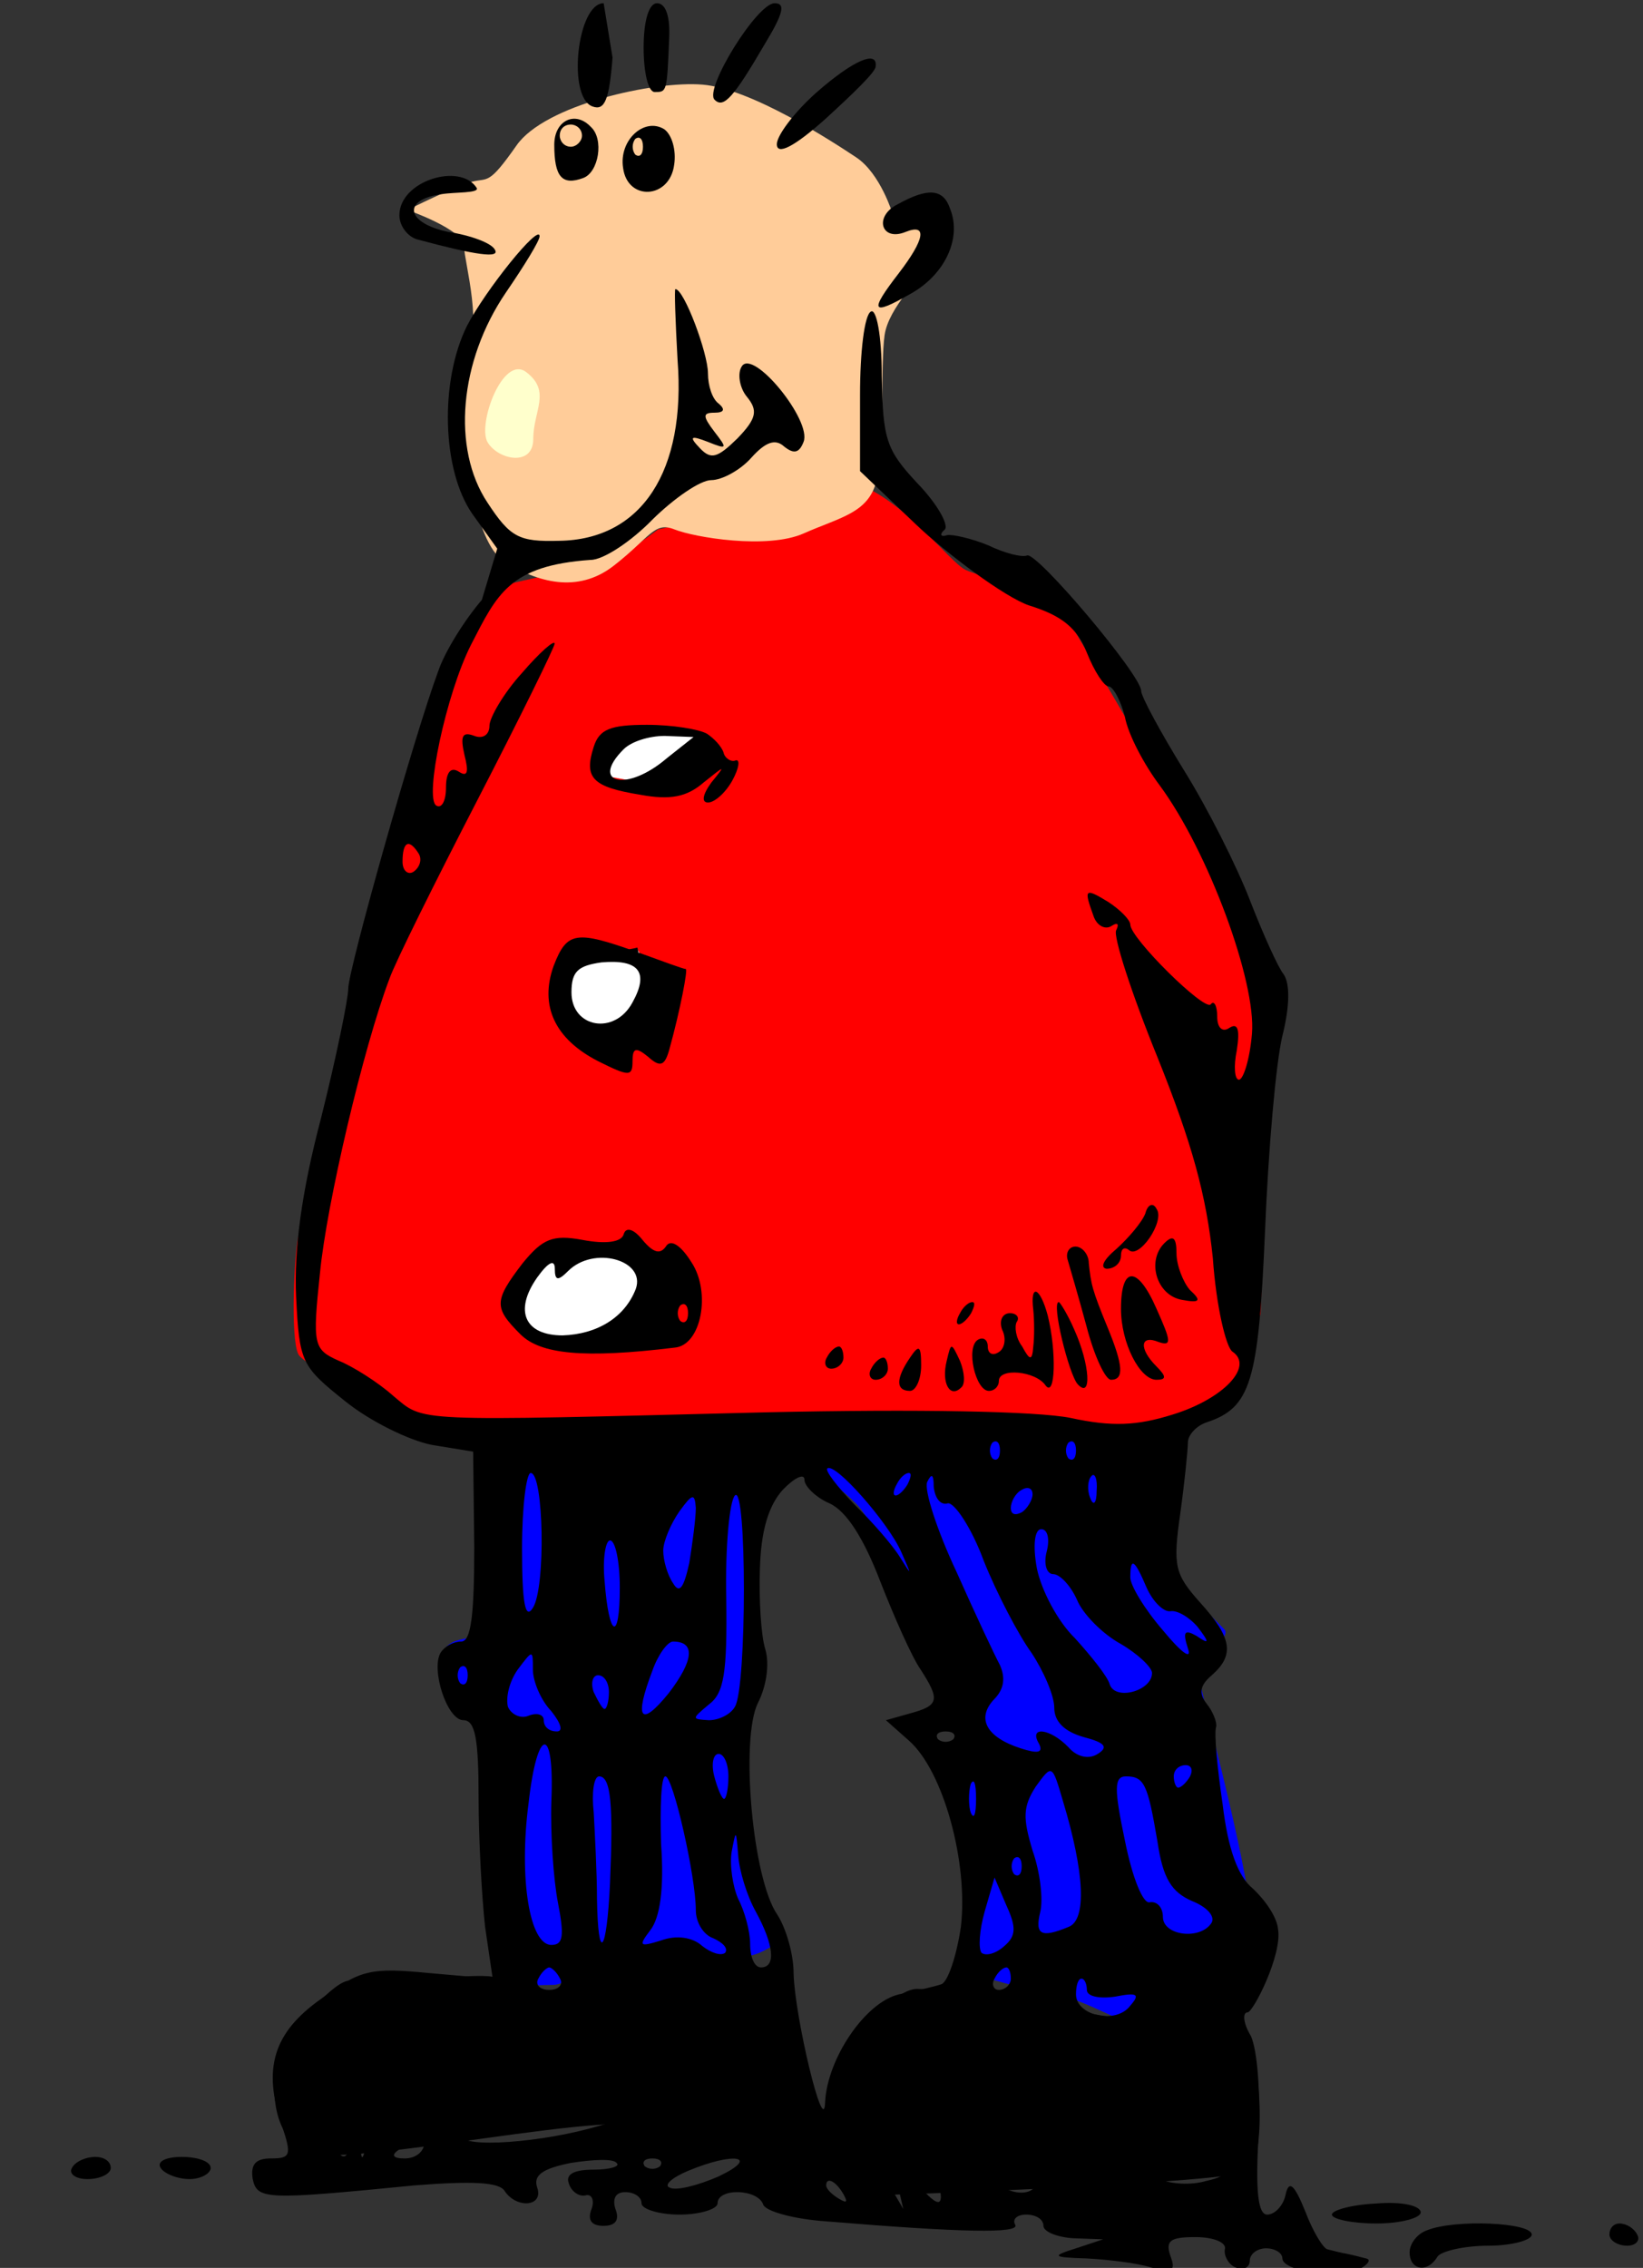 <?xml version="1.0"?><svg width="468" height="646" xmlns="http://www.w3.org/2000/svg" xmlns:xlink="http://www.w3.org/1999/xlink">
 <rect width="100%" height="100%" fill="#333333" stroke="none"/>
 <title>Man standing</title>

 <g>
  <title>Layer 1</title>
  <path fill="#000000" fill-rule="evenodd" stroke-width="1pt" id="path2193" d="m213.959,559.626c3.455,2.303 17.275,33.398 11.517,41.46c-5.758,8.062 -29.848,12.763 -36.853,5.758c-8.062,-8.062 -92.915,12.147 -102.497,5.758c-10.365,-6.91 -8.062,-21.881 -6.91,-26.488c1.152,-4.607 16.123,-23.033 20.73,-21.881c4.607,1.152 35.701,-2.303 40.308,-1.152c4.607,1.152 17.275,4.607 17.275,4.607c0,0 9.213,-4.607 16.123,-8.062c6.91,-3.455 36.853,-2.303 40.308,0z"/>
  <path fill="#000000" fill-rule="evenodd" stroke-width="1pt" id="path2192" d="m353.309,574.597c6.91,12.668 6.91,40.308 2.303,43.763c-4.607,3.455 -101.346,6.91 -105.952,6.91c-4.607,0 -9.213,-6.91 -9.213,-6.91c0,0 -5.758,-17.275 -1.152,-28.791c4.607,-11.517 16.123,-23.033 21.881,-23.033c5.758,0 30.135,2.687 34.55,3.455c4.415,0.768 19.194,5.566 26.488,4.607c7.294,-0.96 12.092,-10.365 17.275,-10.365c5.182,0 6.91,-2.303 13.82,10.365z"/>
  <path fill="#0000ff" fill-rule="evenodd" stroke-width="1pt" id="path2191" d="m326.821,412.214c16.315,11.325 4.415,34.358 6.91,36.853c2.495,2.495 12.476,12.476 14.971,14.971c2.495,2.495 -8.062,8.062 -6.91,14.971c1.152,6.91 19.578,72.554 13.82,77.161c-5.758,4.607 -21.881,10.365 -26.488,11.517c-4.607,1.152 -9.213,8.062 -9.213,8.062c0,0 -16.123,-8.062 -20.73,-8.062c-4.607,0 -23.033,-5.758 -23.033,-5.758c0,0 6.91,-33.398 2.303,-40.308c-4.607,-6.91 -5.758,-40.308 -5.758,-40.308c0,0 -21.881,-46.066 -28.791,-52.976c-6.91,-6.91 -20.73,-16.123 -20.73,-16.123c0,0 -8.062,8.062 -9.213,14.971c-1.152,6.91 0,40.308 0,40.308c0,0 1.152,8.062 -1.152,12.668c-2.303,4.607 -4.607,28.791 -2.303,35.701c2.303,6.91 11.9,37.429 10.365,38.005c-1.536,0.576 -4.607,3.263 -9.213,3.455c-4.607,0.192 -15.355,-1.919 -18.426,-2.303c-3.071,-0.384 -9.213,3.455 -17.275,3.455c-8.062,0 -13.82,6.91 -18.426,6.91c-4.607,0 -13.82,1.152 -13.82,-4.607c0,-5.758 -6.91,-59.886 -6.91,-66.796c0,-6.91 -11.517,-4.607 -11.517,-18.426c0,-12.668 11.517,-5.758 11.517,-12.668c0,-6.91 -3.455,-41.46 0,-47.218c3.455,-5.758 156.433,-10.173 161.231,-9.213c4.799,0.96 12.476,-5.566 28.791,5.758z"/>
  <path fill="#ff0000" fill-rule="evenodd" stroke-width="1pt" id="path1564" d="m245.054,138.121c13.82,5.758 25.336,21.881 29.943,24.185c4.607,2.303 24.185,5.758 27.64,11.517c3.455,5.758 59.886,101.346 59.886,105.952c0,4.607 -3.455,94.436 -3.455,94.436l-6.91,21.881c0,0 -18.426,13.82 -24.185,13.82c-5.758,0 -31.095,-3.455 -36.853,-4.607c-5.758,-1.152 -152.018,1.152 -158.928,1.152c-6.91,0 -44.914,-16.123 -47.218,-20.73c-2.303,-4.607 -1.152,-28.791 0,-33.398c1.152,-4.607 13.82,-63.341 14.972,-67.948c1.152,-4.607 23.033,-86.374 24.185,-90.981c1.152,-4.607 18.426,-26.488 18.426,-26.488c0,0 18.426,-4.607 24.185,-4.607c5.758,0 20.73,-11.517 20.73,-11.517l57.583,-12.668z"/>
  <path fill="white" fill-rule="evenodd" stroke-width="1pt" id="path2190" d="m180.561,358.087c6.142,4.415 0,19.578 -5.758,21.881c-5.758,2.303 -14.971,4.607 -23.033,0c-8.062,-4.607 1.919,-24.569 5.758,-24.185c3.839,0.384 16.891,-2.111 23.033,2.303z"/>
  <path fill="white" fill-rule="evenodd" stroke="black" stroke-width="1pt" id="path2188" d="m184.016,275.168c0,4.607 -4.607,20.346 -6.91,19.578c-2.303,-0.768 -11.517,-1.344 -13.82,-4.607c-2.303,-3.263 -3.071,-11.708 0,-14.971c3.071,-3.263 12.284,-3.071 18.426,-4.607"/>
  <path fill="white" fill-rule="evenodd" stroke-width="1pt" id="path2186" d="m198.988,210.675l-13.82,12.668l-12.668,-2.303l3.455,-10.365l18.426,-3.455l4.607,3.455z"/>
  <path fill="#fc9" fill-rule="evenodd" stroke-width="1pt" id="path940" d="m200.139,24.107c-13.82,-1.152 -44.914,5.758 -52.976,17.275c-8.062,11.517 -8.062,9.213 -12.668,10.365c-4.607,1.152 -18.426,8.062 -18.426,8.062c0,0 16.123,5.616 16.123,10.365c0,4.607 5.943,23.708 0,33.398c-6.235,10.167 0,10.365 0,16.123c0,5.758 2.303,34.55 11.517,40.308c9.213,5.758 20.73,9.213 31.095,1.152c10.365,-8.062 11.517,-12.668 17.275,-10.365c5.758,2.303 26.488,5.758 36.853,1.152c10.365,-4.607 18.426,-5.758 20.73,-14.971c2.303,-9.213 1.152,-33.398 2.303,-41.46c1.152,-8.062 10.365,-16.123 13.82,-23.033c3.455,-6.91 6.91,-3.455 3.455,-10.365c-3.455,-6.91 -14.971,-1.152 -14.971,-1.152c0,0 -3.455,-11.517 -10.365,-16.123c-6.91,-4.607 -29.943,-19.578 -43.763,-20.73z"/>
  <path fill="black" d="m217.801,12.619c-8.854,15.178 -11.7,18.341 -14.23,15.811c-3.162,-2.846 12.016,-27.511 17.076,-27.511c3.162,0 2.53,2.846 -2.846,11.7z" id="path5"/>
  <path fill="black" d="m190.607,11.038c-0.632,15.178 -0.632,15.178 -4.111,15.178c-1.897,0 -3.162,-5.692 -3.162,-12.649c0,-7.905 1.581,-12.649 3.795,-12.649c2.53,0 3.795,3.795 3.478,10.119z" id="path6"/>
  <path fill="black" d="m174.48,16.414c-0.949,12.016 -2.214,15.178 -5.692,13.914c-7.273,-2.53 -4.427,-29.408 3.162,-29.408l2.53,15.495z" id="path7"/>
  <path fill="black" d="m249.423,18.944c0,1.581 -6.641,7.905 -14.23,14.862c-9.17,8.222 -13.913,10.435 -13.913,7.273c0,-2.53 5.059,-9.17 11.068,-14.546c10.751,-9.486 17.708,-12.332 17.076,-7.589z" id="path8"/>
  <path fill="black" d="m189.19,36.798c2.214,1.581 3.478,6.008 2.846,10.119c-1.265,9.803 -13.281,10.435 -14.546,0.949c-1.265,-7.905 6.008,-14.546 11.7,-11.068zm-8.259,7.216c1.265,0.949 2.214,0 2.214,-2.214c0,-2.214 -0.949,-3.162 -2.214,-2.214c-0.949,1.265 -0.949,3.162 0,4.427z" id="path9"/>
  <path fill="black" d="m168.32,36.165c3.795,3.478 2.214,12.965 -2.214,14.546c-6.008,2.214 -8.222,-0.316 -8.222,-9.486c0,-6.957 6.008,-9.803 10.435,-5.059zm-8.873,2.473c0,1.581 1.265,3.162 3.162,3.162c1.581,0 3.162,-1.581 3.162,-3.162c0,-1.897 -1.581,-3.162 -3.162,-3.162c-1.897,0 -3.162,1.265 -3.162,3.162z" id="path10"/>
  <path fill="black" d="m135.765,53.501c0.949,1.581 -6.188,1.175 -9.982,1.807c-11.384,1.581 -10.119,8.222 1.897,10.751c6.324,0.949 12.332,3.162 13.281,5.059c1.581,2.53 -5.376,1.581 -21.819,-2.846c-2.846,-0.632 -5.376,-3.795 -5.376,-6.957c0,-9.803 17.255,-15.089 21.998,-7.816z" id="path11"/>
  <path fill="black" d="m270.609,59.419c3.478,8.538 -1.581,18.973 -11.384,24.349c-11.068,6.324 -11.7,5.059 -3.162,-6.008c7.273,-9.486 8.222,-14.23 1.897,-11.7c-6.957,2.846 -9.17,-4.427 -2.214,-7.905c8.538,-4.743 12.965,-4.427 14.862,1.265z" id="path12"/>
  <path fill="black" d="m264.285,605.524c1.265,2.214 0.949,2.53 -1.265,1.265c-2.214,-1.265 -3.795,-2.846 -3.795,-3.795c0,-2.53 2.846,-1.265 5.059,2.53z" id="path14"/>
  <path fill="black" d="m288.95,610.9c1.265,2.214 1.581,4.743 0.632,5.692c-2.846,2.846 -6.008,-1.265 -4.427,-5.692c1.265,-3.478 1.897,-3.478 3.795,0z" id="path15"/>
  <path fill="black" d="m201.358,208.989c1.897,1.265 4.111,3.478 4.743,5.376c0.316,1.581 2.214,2.846 3.478,2.214c1.265,-0.316 0.949,2.214 -0.949,5.692c-1.897,3.478 -5.059,6.324 -6.957,6.324c-1.897,0 -1.581,-2.214 0.949,-5.692c4.111,-5.059 4.111,-5.059 -2.214,0c-4.743,4.111 -9.486,5.059 -18.024,3.478c-13.597,-2.214 -16.127,-4.743 -13.281,-13.597c1.581,-5.059 4.743,-6.324 15.178,-6.324c7.273,0 14.862,1.265 17.076,2.53zm-23.716,4.427c-9.803,9.803 0.949,12.332 12.332,2.53l7.589,-6.008l-8.222,-0.316c-4.427,0 -9.486,1.581 -11.7,3.795z" id="path16"/>
  <path fill="black" d="m181.753,271.284c6.957,2.53 12.965,4.743 13.597,4.743c0.632,0 -1.581,11.7 -4.743,23.084c-1.265,4.427 -2.53,5.059 -6.008,1.897c-3.478,-2.846 -4.427,-2.53 -4.427,1.265c0,4.427 -0.949,4.427 -9.803,0c-12.332,-6.324 -16.759,-15.811 -12.649,-27.195c3.795,-9.803 6.324,-10.119 24.032,-3.795zm-18.973,11.384c0,10.119 12.332,12.332 17.392,2.846c4.743,-8.538 1.897,-12.332 -8.854,-11.384c-6.641,0.949 -8.538,2.53 -8.538,8.538z" id="path17"/>
  <path fill="black" d="m329.425,344.33c2.53,3.478 -5.059,14.546 -7.905,11.7c-1.265,-0.949 -2.214,-0.316 -2.214,1.581c0,2.214 -1.897,3.795 -4.111,3.795c-1.897,-0.316 -0.949,-2.53 2.846,-5.692c3.478,-3.162 7.273,-7.589 8.222,-10.119c0.632,-2.53 2.214,-3.162 3.162,-1.265z" id="path18"/>
  <path fill="black" d="m183.017,353.184c3.162,3.795 5.059,4.111 6.641,1.897c1.265,-2.214 4.111,-0.632 7.273,4.427c5.692,8.538 2.846,23.716 -4.743,24.349c-25.93,3.162 -38.262,1.897 -43.954,-3.795c-7.589,-7.589 -7.589,-9.486 0.632,-20.238c5.692,-6.957 8.538,-8.222 17.076,-6.641c6.641,1.265 11.068,0.632 11.7,-1.581c0.632,-2.214 2.846,-1.581 5.376,1.581zm-21.186,8.854c-2.846,2.846 -3.795,2.846 -3.795,-0.632c0,-2.846 -1.897,-1.897 -5.059,2.53c-6.641,9.486 -3.478,16.443 7.273,16.443c9.803,-0.316 17.708,-5.059 20.87,-13.281c2.846,-8.222 -12.016,-12.332 -19.289,-5.059zm31.938,14.23c1.265,0.949 2.214,0 2.214,-2.214c0,-2.214 -0.949,-3.162 -2.214,-2.214c-0.949,1.265 -0.949,3.162 0,4.427z" id="path19"/>
  <path fill="black" d="m335.117,356.979c0,3.478 1.897,8.222 3.795,10.435c3.478,3.162 2.846,3.795 -2.214,2.846c-7.273,-1.265 -10.119,-11.068 -5.059,-16.127c2.53,-2.53 3.478,-1.581 3.478,2.846z" id="path20"/>
  <path fill="black" d="m310.136,359.825c0.632,6.008 0.949,7.589 5.376,18.341c4.427,10.751 4.743,14.862 0.949,14.862c-1.581,0 -4.743,-6.641 -6.957,-15.178c-2.214,-8.222 -4.743,-16.759 -5.376,-18.973c-0.632,-1.897 0.316,-3.795 2.214,-3.795c1.897,0 3.795,2.214 3.795,4.743z" id="path21"/>
  <path fill="black" d="m329.425,372.789c4.111,9.17 4.427,10.751 0.632,9.486c-5.376,-2.214 -5.692,1.897 -0.632,6.957c2.846,2.846 2.846,3.795 0,3.795c-4.743,0 -10.119,-10.435 -10.119,-20.238c0,-12.332 4.743,-12.332 10.119,0z" id="path22"/>
  <path fill="black" d="m298.436,374.687c2.53,10.119 2.214,23.716 -0.632,19.922c-2.846,-4.111 -13.281,-5.059 -13.281,-1.265c0,1.581 -1.265,2.846 -2.846,2.846c-3.795,0 -6.641,-12.332 -3.162,-14.546c1.581,-0.949 2.846,0 2.846,1.897c0,1.897 1.265,2.846 3.162,1.581c1.581,-0.949 2.214,-3.795 0.949,-6.324c-0.949,-2.53 0,-4.743 2.214,-4.743c1.897,0 2.846,1.265 1.897,2.53c-0.632,1.265 -0.316,4.427 1.581,6.957c2.214,4.111 2.846,4.111 3.162,0c0.316,-2.53 0.316,-7.273 0,-10.435c-0.949,-7.589 1.897,-6.641 4.111,1.581z" id="path23"/>
  <path fill="black" d="m306.025,378.797c4.427,9.803 5.059,19.922 0.949,15.495c-2.53,-2.846 -7.589,-23.4 -5.376,-23.4c0.316,0 2.53,3.478 4.427,7.905z" id="path24"/>
  <path fill="black" d="m276.617,374.054c-0.949,1.581 -2.53,3.162 -3.478,3.162c-0.949,0 -0.632,-1.581 0.316,-3.162c0.949,-1.897 2.53,-3.162 3.478,-3.162c0.949,0 0.632,1.265 -0.316,3.162z" id="path25"/>
  <path fill="black" d="m273.455,387.652c1.265,3.162 1.581,6.641 0.316,7.589c-3.162,3.162 -5.692,-1.265 -4.111,-7.589c1.265,-5.376 1.265,-5.376 3.795,0z" id="path26"/>
  <path fill="black" d="m262.388,388.916c0,4.111 -1.581,7.273 -3.162,7.273c-4.111,0 -4.111,-3.478 0,-9.486c2.53,-3.795 3.162,-3.478 3.162,2.214z" id="path27"/>
  <path fill="black" d="m240.253,386.703c0,1.581 -1.581,3.162 -3.478,3.162c-1.581,0 -2.214,-1.581 -1.265,-3.162c0.949,-1.897 2.53,-3.162 3.478,-3.162c0.632,0 1.265,1.265 1.265,3.162z" id="path28"/>
  <path fill="black" d="m252.901,389.865c0,1.581 -1.581,3.162 -3.478,3.162c-1.581,0 -2.214,-1.581 -1.265,-3.162c0.949,-1.897 2.53,-3.162 3.478,-3.162c0.632,0 1.265,1.265 1.265,3.162z" id="path29"/>
  <path fill="black" d="m60.009,617.541c0,1.581 -2.846,3.162 -6.008,3.162c-3.478,0 -7.273,-1.581 -8.222,-3.162c-1.265,-1.897 1.581,-3.162 6.008,-3.162c4.427,0 8.222,1.265 8.222,3.162z" id="path30"/>
  <path fill="black" d="m31.55,617.541c0,1.581 -2.846,3.162 -6.641,3.162c-3.478,0 -5.376,-1.581 -4.427,-3.162c0.949,-1.897 4.111,-3.162 6.641,-3.162c2.53,0 4.427,1.265 4.427,3.162z" id="path31"/>
  <path fill="black" d="m404.685,630.189c0,1.581 -5.692,3.162 -12.649,3.162c-6.957,0 -12.649,-1.265 -12.649,-2.53c0,-1.265 5.692,-2.846 12.649,-3.162c7.273,-0.632 12.649,0.632 12.649,2.53z" id="path32"/>
  <path fill="black" d="m466.347,636.514c0.949,1.581 -0.316,3.162 -2.846,3.162c-2.846,0 -5.059,-1.581 -5.059,-3.162c0,-1.897 1.265,-3.162 2.846,-3.162c1.897,0 4.111,1.265 5.059,3.162z" id="path33"/>
  <path fill="black" d="m436.306,636.514c0,1.581 -5.692,3.162 -12.332,3.162c-6.957,0 -13.597,1.581 -14.546,3.162c-2.846,4.743 -7.905,3.795 -7.905,-1.265c0,-2.53 2.214,-5.376 5.059,-6.324c7.905,-3.162 29.724,-2.214 29.724,1.265z" id="path34"/>
  <path fill="#000000" fill-rule="evenodd" stroke-width="1pt" id="path2194" d="m245.391,587.126c-2.303,9.213 -3.537,12.36 4.13,11.447c7.327,-0.873 6.865,-3.57 10.982,-9.551c3.929,-5.708 21.54,-12.874 14.239,-14.437c-7.473,-1.599 -27.047,3.327 -29.35,12.54z"/>
  <path fill="#000000" fill-rule="evenodd" stroke-width="1pt" id="path2196" d="m85.822,582.694c-2.303,9.213 -3.537,12.36 4.13,11.447c7.327,-0.873 6.865,-3.57 10.982,-9.551c3.929,-5.708 21.54,-12.874 14.239,-14.437c-7.473,-1.599 -27.047,3.327 -29.35,12.54z"/>
  <path fill="#000000" fill-rule="evenodd" stroke-width="1pt" id="path2197" d="m263.364,579.224c2.025,2.25 -10.39,9.641 -13.029,7.329c-2.877,-2.519 11.197,-9.365 13.029,-7.329z"/>
  <path fill="#000000" fill-rule="evenodd" stroke-width="1pt" id="path2199" d="m108.262,573.976c1.567,2.589 -11.817,7.773 -14.172,4.759c-2.355,-3.014 12.753,-7.102 14.172,-4.759z"/>
  <path fill="#ff0000" fill-rule="evenodd" stroke-width="1pt" id="path2200" d="m301.901,182c3,3.5 23.505,34.369 19,40c-4,5 -21,-24 -25,-28c-4,-4 -35,-16 -31,-24c4.219,-8.438 34,8.5 37,12z"/>
  <path fill="#ff0000" fill-rule="evenodd" stroke-width="1pt" id="path2202" d="m311.757,283.876c4,-0.5 22.515,36.485 14,45c-8,8 -12,-4 -17,-21c-5.544,-18.849 -19,-33 -15,-41c4.219,-8.438 13.426,17.572 18,17z"/>
  <path fill="#ffc" fill-rule="evenodd" stroke-width="1pt" id="path2203" d="m149.901,106c7.212,5.494 2,11 2,19c0,8.062 -10,6 -13,1c-3,-5 4.298,-25.106 11,-20z"/>
  <path fill="gray" fill-rule="nonzero" id="rect2575" transform="scale(0.8,0.8)" d="m750.281,506.281l0,5.875l2.25,0l0,-5.875l-2.25,0zm10.781,0.094l0,5.875l2.281,0l0,-5.875l-2.281,0zm21.969,0l0,5.875l2.281,0l0,-5.875l-2.281,0zm13.062,0l0,5.875l2.281,0l0,-5.875l-2.281,0z"/>
  <path fill="gray" fill-rule="nonzero" id="rect2584" d="m617.394,404.995c-0.528,0 -0.957,0.396 -0.957,0.883l0,2.635c0,0.486 0.43,0.87 0.957,0.87l5.372,0c0.527,0 0.943,-0.383 0.943,-0.87l0,-2.635c0,-0.486 -0.416,-0.883 -0.943,-0.883l-5.372,0zm0.429,0.593l4.515,0c0.384,0 0.686,0.292 0.686,0.646l0,1.91c0,0.354 -0.302,0.646 -0.686,0.646l-4.515,0c-0.384,0 -0.686,-0.292 -0.686,-0.646l0,-1.91c0,-0.354 0.302,-0.646 0.686,-0.646z"/>
  <path fill="gray" fill-rule="nonzero" stroke-width="0.222" stroke-miterlimit="4" id="rect2589" d="m611.687,338.068l2.435,-0.563l-0.077,1.676l1.958,1.877l0.921,1.736l-3.644,-0.08l-2.836,3.741c0.388,-2.978 0.599,-7.193 1.242,-8.387z"/>
  <path fill="gray" fill-rule="nonzero" stroke-width="0.222" stroke-miterlimit="4" id="path3486" d="m629.578,338.044l-2.435,-0.563l0.077,1.676l-1.958,1.877l-0.921,1.736l3.644,-0.079l2.836,3.741c-0.388,-2.978 -0.599,-7.193 -1.242,-8.387z"/>
  <path fill="gray" fill-rule="nonzero" stroke-width="0.343" stroke-miterlimit="4" id="rect3477" d="m615.829,341.465l8.566,0l-1.793,4.856l-4.781,-0.216l-1.992,-4.639z"/>
  <a xlink:href="http://" id="svg_1">
   <path fill="black" d="m153.702,67.306c0,1.28 -4.332,8.322 -9.592,16.004c-13.304,19.524 -15.47,44.49 -5.26,59.854c6.498,9.922 8.973,11.203 20.421,10.882c23.515,-0.32 36.2,-19.845 33.725,-51.532c-0.619,-11.203 -0.928,-20.165 -0.619,-20.165c2.475,0 9.282,18.244 9.282,24.005c0,3.521 1.238,7.362 3.094,8.642c1.856,1.6 1.547,2.561 -1.238,2.561c-3.403,0 -3.403,0.96 0,5.441c3.713,4.801 3.713,5.121 -1.856,2.881c-4.95,-1.92 -5.569,-1.6 -2.166,1.92c3.094,3.201 4.95,2.561 10.52,-2.881c5.569,-5.761 5.879,-8.002 2.785,-11.843c-2.166,-2.561 -2.785,-6.722 -1.547,-8.642c3.094,-5.441 20.111,15.364 17.636,21.445c-1.238,3.201 -2.785,3.521 -5.569,1.28c-2.475,-2.241 -5.26,-1.28 -9.282,3.201c-3.094,3.521 -8.354,6.401 -11.448,6.401c-3.094,0 -10.52,5.121 -16.708,11.203c-5.879,6.081 -13.923,11.523 -17.636,11.523c-23.205,1.6 -26.665,9.791 -34.09,24.194c-7.116,14.083 -13.304,43.53 -9.901,45.77c1.547,0.96 2.785,-1.28 2.785,-5.121c0,-4.161 1.238,-6.081 3.713,-4.481c2.475,1.6 2.785,0 1.547,-4.801c-1.238,-5.441 -0.619,-6.722 2.785,-5.441c2.475,0.96 4.332,-0.32 4.332,-2.881c0,-2.24 4.022,-9.282 9.282,-15.043c4.95,-5.761 9.282,-9.602 9.282,-8.322c0,0.96 -9.901,21.125 -21.968,44.49c-12.067,23.365 -23.515,46.411 -25.062,50.892c-7.426,19.524 -17.946,64.335 -19.802,83.859c-2.166,20.485 -1.856,21.765 5.26,24.966c4.022,1.6 11.139,6.081 15.47,9.922c9.282,7.682 4.022,7.362 106.436,4.801c43.317,-0.96 77.042,-0.32 86.634,1.6c11.757,2.561 18.874,2.241 29.084,-0.96c14.542,-4.481 23.205,-13.763 17.017,-17.924c-1.856,-1.28 -4.641,-13.123 -5.569,-26.566c-1.856,-17.924 -5.879,-32.647 -15.78,-57.293c-7.426,-18.244 -12.686,-34.568 -11.757,-36.168c0.928,-1.92 0.309,-2.241 -1.238,-1.28c-1.856,1.28 -4.332,0 -5.26,-2.881c-2.785,-7.682 -2.475,-8.002 4.332,-3.841c3.404,2.241 6.188,5.121 6.188,6.401c0,3.841 21.04,24.646 22.896,22.725c0.928,-1.28 1.856,0.32 1.856,3.521c0,3.201 1.547,4.481 3.404,3.201c2.475,-1.6 3.094,0.32 2.166,6.401c-0.928,4.481 -0.619,8.322 0.619,8.322c1.238,0 3.094,-5.761 3.713,-13.123c1.238,-14.723 -12.376,-51.852 -26.3,-70.736c-4.332,-5.761 -8.973,-14.403 -9.901,-19.524c-1.238,-4.801 -3.403,-8.642 -4.641,-8.642c-1.238,0 -4.022,-4.161 -6.188,-9.602c-2.785,-7.042 -7.116,-10.562 -16.399,-13.443c-6.807,-2.241 -23.769,-14.912 -32.432,-23.234l-15.78,-15.043l0,-21.765c0,-12.163 1.238,-22.725 3.094,-23.685c1.547,-0.96 3.094,6.722 3.094,18.244c0.309,18.244 1.238,21.125 10.21,30.727c5.569,5.761 8.973,11.843 7.735,13.123c-1.547,1.28 -1.238,2.241 0.619,1.6c1.547,-0.32 7.116,0.96 11.757,2.881c4.641,2.241 9.592,3.521 11.139,2.881c3.094,-0.64 32.432,34.116 32.432,38.597c0,1.6 5.569,11.843 12.067,22.405c6.807,10.882 15.161,27.526 18.874,37.128c3.713,9.602 8.045,19.204 9.592,21.125c1.856,2.561 1.856,8.962 -0.309,17.604c-1.856,7.682 -4.022,32.647 -4.95,55.693c-1.856,42.89 -4.022,50.251 -16.708,54.412c-2.785,0.96 -5.26,3.521 -5.26,5.761c0,1.92 -0.928,11.203 -2.166,20.165c-2.166,15.043 -1.547,17.284 5.569,25.286c9.282,10.242 9.901,15.043 3.403,20.805c-3.403,2.881 -3.713,5.121 -1.547,8.002c1.856,2.241 3.094,5.441 2.785,6.722c-0.619,1.6 0.309,11.523 1.856,22.085c1.547,12.803 4.332,20.485 8.663,24.005c3.403,3.201 6.807,8.002 7.116,11.523c1.238,7.362 -7.116,23.685 -8.663,23.685c-1.547,0 -1.238,3.201 0.928,6.722c1.856,4.161 2.785,16.004 2.166,28.807c-0.928,16.004 0,22.085 2.475,22.085c2.166,0 4.641,-2.561 5.26,-5.761c0.928,-4.161 2.475,-2.881 5.569,4.801c2.166,5.761 5.26,10.883 6.498,10.883c1.238,0.32 3.713,0.96 5.569,1.28c1.547,0.32 4.022,0.96 5.26,1.28c1.547,0.32 0.619,1.6 -1.547,2.881c-4.95,3.201 -22.277,0.96 -22.277,-2.881c0,-1.6 -2.166,-2.881 -4.641,-2.881c-2.475,0 -4.641,1.6 -4.641,3.521c0,1.92 -1.856,2.881 -4.022,1.92c-1.856,-0.64 -3.403,-3.201 -3.094,-5.121c0.619,-1.92 -3.094,-3.521 -8.354,-3.521c-7.116,0 -8.663,0.96 -7.116,5.441c1.547,4.161 0.619,4.801 -5.569,3.201c-4.022,-1.28 -12.376,-2.24 -18.255,-2.561c-9.901,-0.32 -10.21,-0.64 -3.094,-2.881l7.735,-2.561l-8.663,-0.32c-4.641,-0.32 -8.354,-1.92 -8.354,-3.521c0,-1.92 -2.166,-3.201 -4.95,-3.201c-2.475,0 -4.022,1.28 -3.094,2.881c1.547,2.561 -15.161,2.24 -53.837,-0.96c-9.282,-0.64 -17.327,-2.881 -17.946,-4.801c-1.547,-4.481 -12.995,-4.801 -12.995,-0.32c0,1.6 -4.95,3.201 -10.829,3.201c-5.879,0 -10.829,-1.6 -10.829,-3.201c0,-1.92 -2.166,-3.201 -4.641,-3.201c-2.785,0 -3.713,1.92 -2.785,4.801c1.238,3.201 0,4.801 -3.403,4.801c-3.403,0 -4.641,-1.6 -3.403,-4.801c0.928,-2.561 0,-4.481 -1.856,-3.841c-1.856,0.32 -4.022,-1.28 -4.641,-3.521c-0.928,-2.561 1.547,-3.841 7.116,-3.841c4.641,0 7.735,-0.96 6.498,-1.92c-0.928,-1.28 -6.807,-0.96 -12.995,0c-8.045,1.6 -10.829,3.521 -9.592,7.042c1.856,5.441 -5.879,6.081 -9.282,0.96c-1.547,-2.561 -9.282,-2.881 -25.681,-1.6c-42.389,4.161 -44.864,4.161 -46.102,-1.92c-0.619,-4.161 0.928,-5.761 5.26,-5.761c5.569,0 5.879,-0.96 3.094,-9.282c-5.569,-16.324 -2.475,-26.566 11.139,-36.168c11.139,-8.322 14.233,-8.962 30.631,-7.362l18.255,1.6l-2.166,-14.723c-0.928,-8.322 -1.856,-24.966 -1.856,-36.808c0,-16.644 -0.928,-22.085 -4.332,-22.085c-4.641,0 -9.282,-14.403 -6.498,-19.204c1.238,-1.92 3.713,-3.201 5.879,-3.201c2.785,0 3.713,-7.362 3.713,-26.886l-0.309,-27.206l-11.757,-1.92c-6.498,-1.28 -17.636,-6.722 -24.752,-12.483c-12.376,-9.922 -12.995,-10.883 -13.923,-29.767c-0.619,-13.443 1.547,-29.767 7.116,-50.892c4.332,-17.284 7.735,-33.928 7.735,-36.808c0,-5.441 18.874,-72.336 25.681,-90.581c1.856,-5.441 7.426,-14.403 12.376,-20.165l4.387,-14.592l-7.116,-9.922c-8.663,-12.483 -9.282,-37.769 -1.547,-53.452c5.26,-10.242 20.73,-29.447 20.73,-25.606zm-39.041,178.149c0,2.561 1.547,3.841 3.094,2.881c1.856,-1.28 2.475,-3.521 1.547,-5.121c-2.785,-4.481 -4.641,-3.521 -4.641,2.241zm189.666,169.959c1.238,0.96 2.166,0 2.166,-2.241c0,-2.241 -0.928,-3.201 -2.166,-2.241c-0.928,1.28 -0.928,3.201 0,4.481zm-21.658,0c1.238,0.96 2.166,0 2.166,-2.241c0,-2.241 -0.928,-3.201 -2.166,-2.241c-0.928,1.28 -0.928,3.201 0,4.481zm-39.295,13.123c4.95,4.801 10.829,11.523 12.995,15.043c3.403,5.441 3.403,5.441 0.309,-1.6c-3.713,-8.322 -18.874,-25.606 -21.04,-23.685c-0.619,0.64 2.785,5.121 7.735,10.242zm67.141,-1.92c0.928,2.561 1.856,1.6 1.856,-1.92c0.309,-3.521 -0.619,-5.441 -1.547,-4.161c-0.928,0.96 -1.238,3.841 -0.309,6.081zm-38.057,21.125c5.26,11.843 10.829,23.685 12.376,26.566c1.547,3.521 1.238,6.722 -1.547,9.602c-5.26,5.441 -2.475,10.882 7.426,14.083c4.95,1.6 6.497,1.28 5.26,-1.28c-3.094,-5.121 3.094,-4.481 8.354,0.96c2.475,2.881 5.879,3.521 8.354,1.92c3.094,-1.92 2.166,-3.201 -4.022,-4.801c-5.569,-1.6 -8.354,-4.481 -8.354,-8.322c0,-3.521 -3.094,-10.562 -6.498,-15.684c-3.713,-5.121 -9.901,-16.964 -13.614,-26.246c-3.403,-9.282 -8.354,-16.644 -10.21,-16.324c-2.166,0.64 -3.713,-1.6 -4.022,-4.801c0,-3.521 -0.619,-3.841 -1.856,-1.28c-0.928,2.24 2.785,13.763 8.354,25.606zm-17.017,-24.966c-0.928,1.6 -1.238,3.201 -0.309,3.201c0.928,0 2.475,-1.6 3.403,-3.201c0.928,-1.92 1.238,-3.201 0.309,-3.201c-0.928,0 -2.475,1.28 -3.403,3.201zm-38.985,24.006c-0.309,8.642 0.309,19.204 1.547,23.045c1.238,4.161 0.309,10.562 -2.166,15.363c-4.95,10.242 -1.547,49.931 5.569,60.174c2.475,3.841 4.641,11.203 4.641,16.644c0.309,12.483 8.663,47.371 8.973,36.808c0.619,-12.483 11.448,-28.487 21.04,-30.727c4.641,-0.96 10.21,-2.241 12.067,-2.881c1.856,-0.64 4.332,-8.002 5.569,-16.324c2.166,-18.244 -4.95,-44.49 -14.851,-53.132l-6.498,-5.761l6.807,-1.92c8.354,-2.241 8.663,-3.841 3.094,-12.483c-2.475,-3.521 -7.426,-14.723 -11.448,-24.966c-4.641,-12.163 -9.592,-20.165 -14.542,-22.405c-3.713,-1.6 -7.116,-4.801 -7.116,-6.722c0,-1.92 -2.785,-0.64 -6.188,2.881c-4.022,4.481 -6.188,11.523 -6.498,22.405zm-67.76,-5.761c0,15.684 0.928,20.485 3.094,16.964c3.713,-5.761 3.094,-38.409 -0.619,-38.409c-1.238,0 -2.475,9.602 -2.475,21.445zm139.233,-11.523c0,1.92 1.238,2.241 3.094,1.28c1.547,-0.96 3.094,-3.521 3.094,-5.121c0,-1.92 -1.547,-2.241 -3.094,-1.28c-1.856,0.96 -3.094,3.521 -3.094,5.121zm-81.064,25.606c0.309,21.445 -0.619,27.206 -4.95,30.407c-4.95,4.161 -4.95,4.161 0,4.481c2.785,0 6.188,-1.6 7.426,-3.841c3.403,-5.441 3.403,-63.695 0,-60.174c-1.547,1.6 -2.785,14.723 -2.475,29.127zm-17.946,-13.443c0,2.881 1.238,7.042 2.785,9.282c1.856,3.201 3.094,1.28 4.641,-5.761c0.928,-5.761 1.856,-12.803 1.856,-15.684c-0.309,-4.161 -0.928,-4.161 -4.641,0.96c-2.475,3.521 -4.641,8.642 -4.641,11.203zm106.436,5.121c1.238,6.081 5.879,15.043 10.829,19.845c4.641,5.121 9.282,10.882 9.901,13.123c1.547,4.801 12.067,1.92 12.067,-3.201c0,-1.6 -4.022,-5.441 -8.973,-8.322c-5.26,-2.881 -10.829,-8.642 -12.376,-12.483c-1.856,-4.161 -4.95,-7.362 -6.807,-7.362c-1.856,0 -2.785,-2.881 -1.856,-6.401c0.928,-3.521 0.309,-6.401 -1.547,-6.401c-1.856,0 -2.475,4.481 -1.238,11.203zm-123.144,3.521c1.238,16.324 4.332,17.604 4.332,1.92c0,-7.362 -1.238,-13.443 -2.785,-13.443c-1.238,0 -2.166,5.121 -1.547,11.523zm149.753,-0.96c0,2.241 4.022,8.962 9.282,15.043c5.26,6.401 8.354,8.642 7.116,5.121c-1.547,-4.801 -0.928,-5.441 2.475,-3.521c3.713,2.561 3.713,1.92 0.309,-2.561c-2.475,-2.881 -5.879,-4.801 -7.735,-4.481c-1.856,0.32 -4.95,-2.561 -6.807,-6.722c-3.403,-8.002 -4.641,-8.962 -4.641,-2.881zm-136.139,26.566c-5.26,13.763 -3.403,16.324 4.641,6.401c7.116,-9.282 7.735,-14.723 1.238,-14.723c-1.547,0 -4.332,3.841 -5.879,8.322zm-41.151,10.242c0.928,2.24 3.713,3.521 5.879,2.561c2.475,-0.96 4.332,-0.32 4.332,1.28c0,1.92 1.547,3.201 3.713,3.201c1.856,0 1.238,-2.241 -1.547,-5.761c-3.094,-3.201 -5.26,-8.642 -5.26,-11.843c0,-5.761 0,-5.761 -4.332,0c-2.475,3.521 -3.403,8.002 -2.785,10.562zm-13.614,-6.722c1.238,0.96 2.166,0 2.166,-2.241c0,-2.241 -0.928,-3.201 -2.166,-2.241c-0.928,1.28 -0.928,3.201 0,4.481zm38.057,2.561c1.238,2.561 2.475,4.801 3.094,4.801c0.619,0 1.238,-2.24 1.238,-4.801c0,-2.561 -1.238,-4.801 -3.094,-4.801c-1.547,0 -2.166,2.241 -1.238,4.801zm98.082,13.443c1.238,0.96 3.094,0.96 4.332,0c0.928,-1.28 0,-2.241 -2.166,-2.241c-2.166,0 -3.094,0.96 -2.166,2.241zm-116.646,18.244c-2.785,21.445 0.309,40.329 6.498,40.329c3.403,0 3.713,-2.561 1.856,-12.163c-1.238,-6.401 -2.166,-19.524 -1.856,-28.807c0.928,-21.765 -4.022,-21.445 -6.498,0.64zm52.908,-7.682c0.928,3.521 2.166,6.401 2.785,6.401c0.619,0 1.238,-2.881 1.238,-6.401c0,-3.521 -1.238,-6.401 -2.785,-6.401c-1.547,0 -2.166,2.881 -1.238,6.401zm130.879,0c0,1.6 0.619,3.201 1.238,3.201c0.928,0 2.475,-1.6 3.403,-3.201c0.928,-1.92 0.309,-3.201 -1.238,-3.201c-1.856,0 -3.404,1.28 -3.404,3.201zm-40.223,21.125c2.166,6.081 3.094,14.083 2.166,17.604c-1.547,6.401 0.309,7.362 8.045,4.161c5.26,-1.92 4.641,-15.363 -1.547,-35.848c-3.094,-10.562 -3.094,-10.562 -7.735,-4.161c-3.713,5.761 -3.713,8.962 -0.928,18.244zm26.299,-2.881c2.166,10.883 5.26,18.244 7.116,17.604c2.166,-0.32 3.713,1.6 3.713,4.161c0,5.441 10.829,6.722 13.923,1.6c0.928,-1.92 -1.547,-4.481 -5.569,-6.081c-5.879,-2.561 -8.354,-6.401 -9.901,-16.964c-2.785,-16.324 -3.713,-18.564 -8.973,-18.564c-3.403,0 -3.403,3.521 -0.309,18.244zm-43.936,-8.002c0.928,2.241 1.547,0.64 1.547,-3.841c0,-4.481 -0.619,-6.081 -1.547,-4.161c-0.619,2.24 -0.619,6.081 0,8.002zm-88.181,8.962c0.928,12.803 -0.309,21.125 -3.094,24.646c-3.403,4.481 -3.094,4.801 3.094,2.881c4.332,-1.6 8.973,-0.96 11.757,1.6c2.475,1.92 5.26,2.881 6.498,1.92c0.928,-1.28 -0.619,-2.881 -3.403,-4.161c-2.785,-0.96 -4.95,-4.481 -4.95,-8.002c0,-9.602 -6.498,-38.089 -8.663,-38.089c-1.238,0 -1.547,8.642 -1.238,19.204zm-19.183,-8.962c0.309,5.761 0.928,16.964 0.928,24.646c0.309,18.564 2.785,15.684 3.713,-4.481c0.928,-22.085 0.309,-30.407 -3.094,-30.407c-1.547,0 -2.166,4.801 -1.547,10.242zm41.151,24.646c1.856,3.521 3.403,9.282 3.403,12.803c0,3.841 1.238,6.722 3.094,6.722c4.332,0 3.713,-6.401 -1.547,-16.004c-2.475,-4.481 -4.641,-11.523 -4.95,-16.004c-0.619,-7.362 -0.619,-7.362 -1.856,-0.96c-0.619,3.841 0.309,9.922 1.856,13.443zm78.589,-7.042c1.238,0.96 2.166,0 2.166,-2.24c0,-2.241 -0.928,-3.201 -2.166,-2.241c-0.928,1.28 -0.928,3.201 0,4.481zm-9.282,22.405c1.238,0.96 4.022,0.32 6.498,-1.92c3.403,-2.881 3.403,-5.441 0.619,-11.523l-3.403,-8.002l-2.785,9.602c-1.547,5.441 -1.856,10.562 -0.928,11.843zm3.713,7.362c-0.928,1.6 -0.309,3.201 1.238,3.201c1.856,0 3.403,-1.6 3.403,-3.201c0,-1.92 -0.619,-3.201 -1.238,-3.201c-0.928,0 -2.475,1.28 -3.403,3.201zm-99.938,-0.64c-6.188,0.96 2.785,13.443 9.901,13.443c4.641,0 4.951,0.96 1.856,4.801c-4.95,6.081 -12.376,6.081 -12.376,0c0,-5.761 -10.829,-12.163 -17.946,-10.562c-3.713,0.96 -2.475,2.561 4.641,5.761c15.78,7.362 11.757,16.004 -7.116,16.004c-8.663,0 -9.901,-4.801 -2.166,-9.282c4.951,-2.561 4.022,-3.841 -5.26,-7.682c-15.47,-6.401 -47.958,-6.721 -57.55,0c-11.139,7.362 -14.233,15.043 -10.21,24.326c2.475,5.441 5.26,7.362 9.282,6.401c4.022,-1.28 5.879,0 6.188,4.161c0.309,5.441 0.619,5.441 1.856,0.32c0.619,-2.881 2.785,-4.801 4.332,-3.841c1.547,1.28 2.785,0 2.785,-2.24c0,-3.201 0.928,-2.881 3.094,0.64c1.856,2.881 1.547,5.441 -0.928,7.042c-2.475,1.6 -1.856,2.561 1.547,2.561c3.094,0 5.569,-1.92 5.569,-4.481c0,-2.561 2.475,-4.161 5.26,-3.521c3.094,0.64 5.569,1.28 5.569,1.6c0,3.521 22.896,1.921 38.985,-2.881c17.327,-5.121 20.73,-5.121 23.205,-1.28c2.166,3.521 6.188,3.841 15.78,2.24c11.139,-1.6 13.304,-3.201 13.304,-9.282c0,-9.602 -6.188,-28.166 -10.829,-32.007c-3.094,-2.881 -15.78,-3.841 -28.775,-2.24zm-30.012,0.64c-0.928,1.6 0.309,3.201 3.094,3.201c2.785,0 4.022,-1.6 3.094,-3.201c-0.928,-1.92 -2.475,-3.201 -3.094,-3.201c-0.619,0 -2.166,1.28 -3.094,3.201zm153.156,4.481c0,6.081 11.448,8.642 15.47,3.201c2.785,-3.201 2.166,-3.841 -4.332,-2.561c-4.332,0.64 -8.045,0 -8.045,-1.92c0,-1.6 -0.619,-3.201 -1.547,-3.201c-0.928,0 -1.547,1.92 -1.547,4.481zm-57.24,13.123c-5.879,5.761 -7.735,11.203 -7.735,22.085c0,8.002 1.238,15.364 3.094,16.324c1.547,0.96 3.094,0 3.094,-2.24c0.309,-2.241 2.166,-0.64 4.95,3.841l4.641,8.002l-1.856,-8.002l-1.856,-8.002l6.188,7.042c7.426,8.962 9.592,9.282 7.426,0.96c-0.928,-3.521 0,-6.401 1.856,-6.401c1.856,0 3.403,1.92 3.403,3.841c0,3.201 0.619,3.201 2.785,0c1.856,-3.201 3.094,-3.201 6.498,0.96c5.569,7.042 15.78,6.401 13.304,-0.96c-1.856,-4.801 -1.238,-4.801 2.785,-1.28c3.403,2.881 8.973,3.521 15.78,2.24c5.879,-1.28 13.304,-0.96 16.399,0.96c3.403,1.6 9.282,1.92 13.614,0.64c7.116,-1.6 7.735,-3.201 6.807,-16.324c-0.928,-15.043 -5.879,-28.486 -10.52,-28.486c-1.547,0 -1.856,1.28 -0.928,3.201c0.928,1.6 0.309,3.201 -1.238,3.201c-1.856,0 -3.404,-1.28 -3.404,-2.561c0,-1.28 -2.785,-2.561 -6.188,-2.561c-5.879,0 -5.879,0 0,6.722c8.354,9.282 7.735,14.403 -1.238,14.403c-8.973,0 -13.614,-6.081 -7.735,-9.922c4.95,-2.881 4.332,-3.521 -8.354,-8.002l-9.592,-3.521l4.332,8.962c4.95,9.922 3.094,16.324 -3.403,13.763c-2.475,-0.96 -3.713,-4.161 -2.785,-7.362c4.641,-18.244 -35.272,-27.206 -50.124,-11.523zm-152.228,32.647c1.238,0.96 2.166,0 2.166,-2.241c0,-2.24 -0.928,-3.201 -2.166,-2.24c-0.928,1.28 -0.928,3.201 0,4.481zm99.01,4.481c-4.641,1.92 -7.116,4.161 -5.26,4.801c1.856,0.96 8.045,-0.64 13.923,-3.201c12.067,-5.761 4.332,-7.042 -8.663,-1.6zm-12.376,-1.28c1.238,0.96 3.094,0.96 4.332,0c0.928,-1.28 0,-2.241 -2.166,-2.241c-2.166,0 -3.094,0.96 -2.166,2.241zm51.671,5.441c0,0.96 1.547,2.561 3.713,3.841c2.166,1.28 2.475,0.96 1.238,-1.28c-2.166,-3.841 -4.95,-5.121 -4.95,-2.561z" id="path13"/>
  </a>
 </g>
</svg>